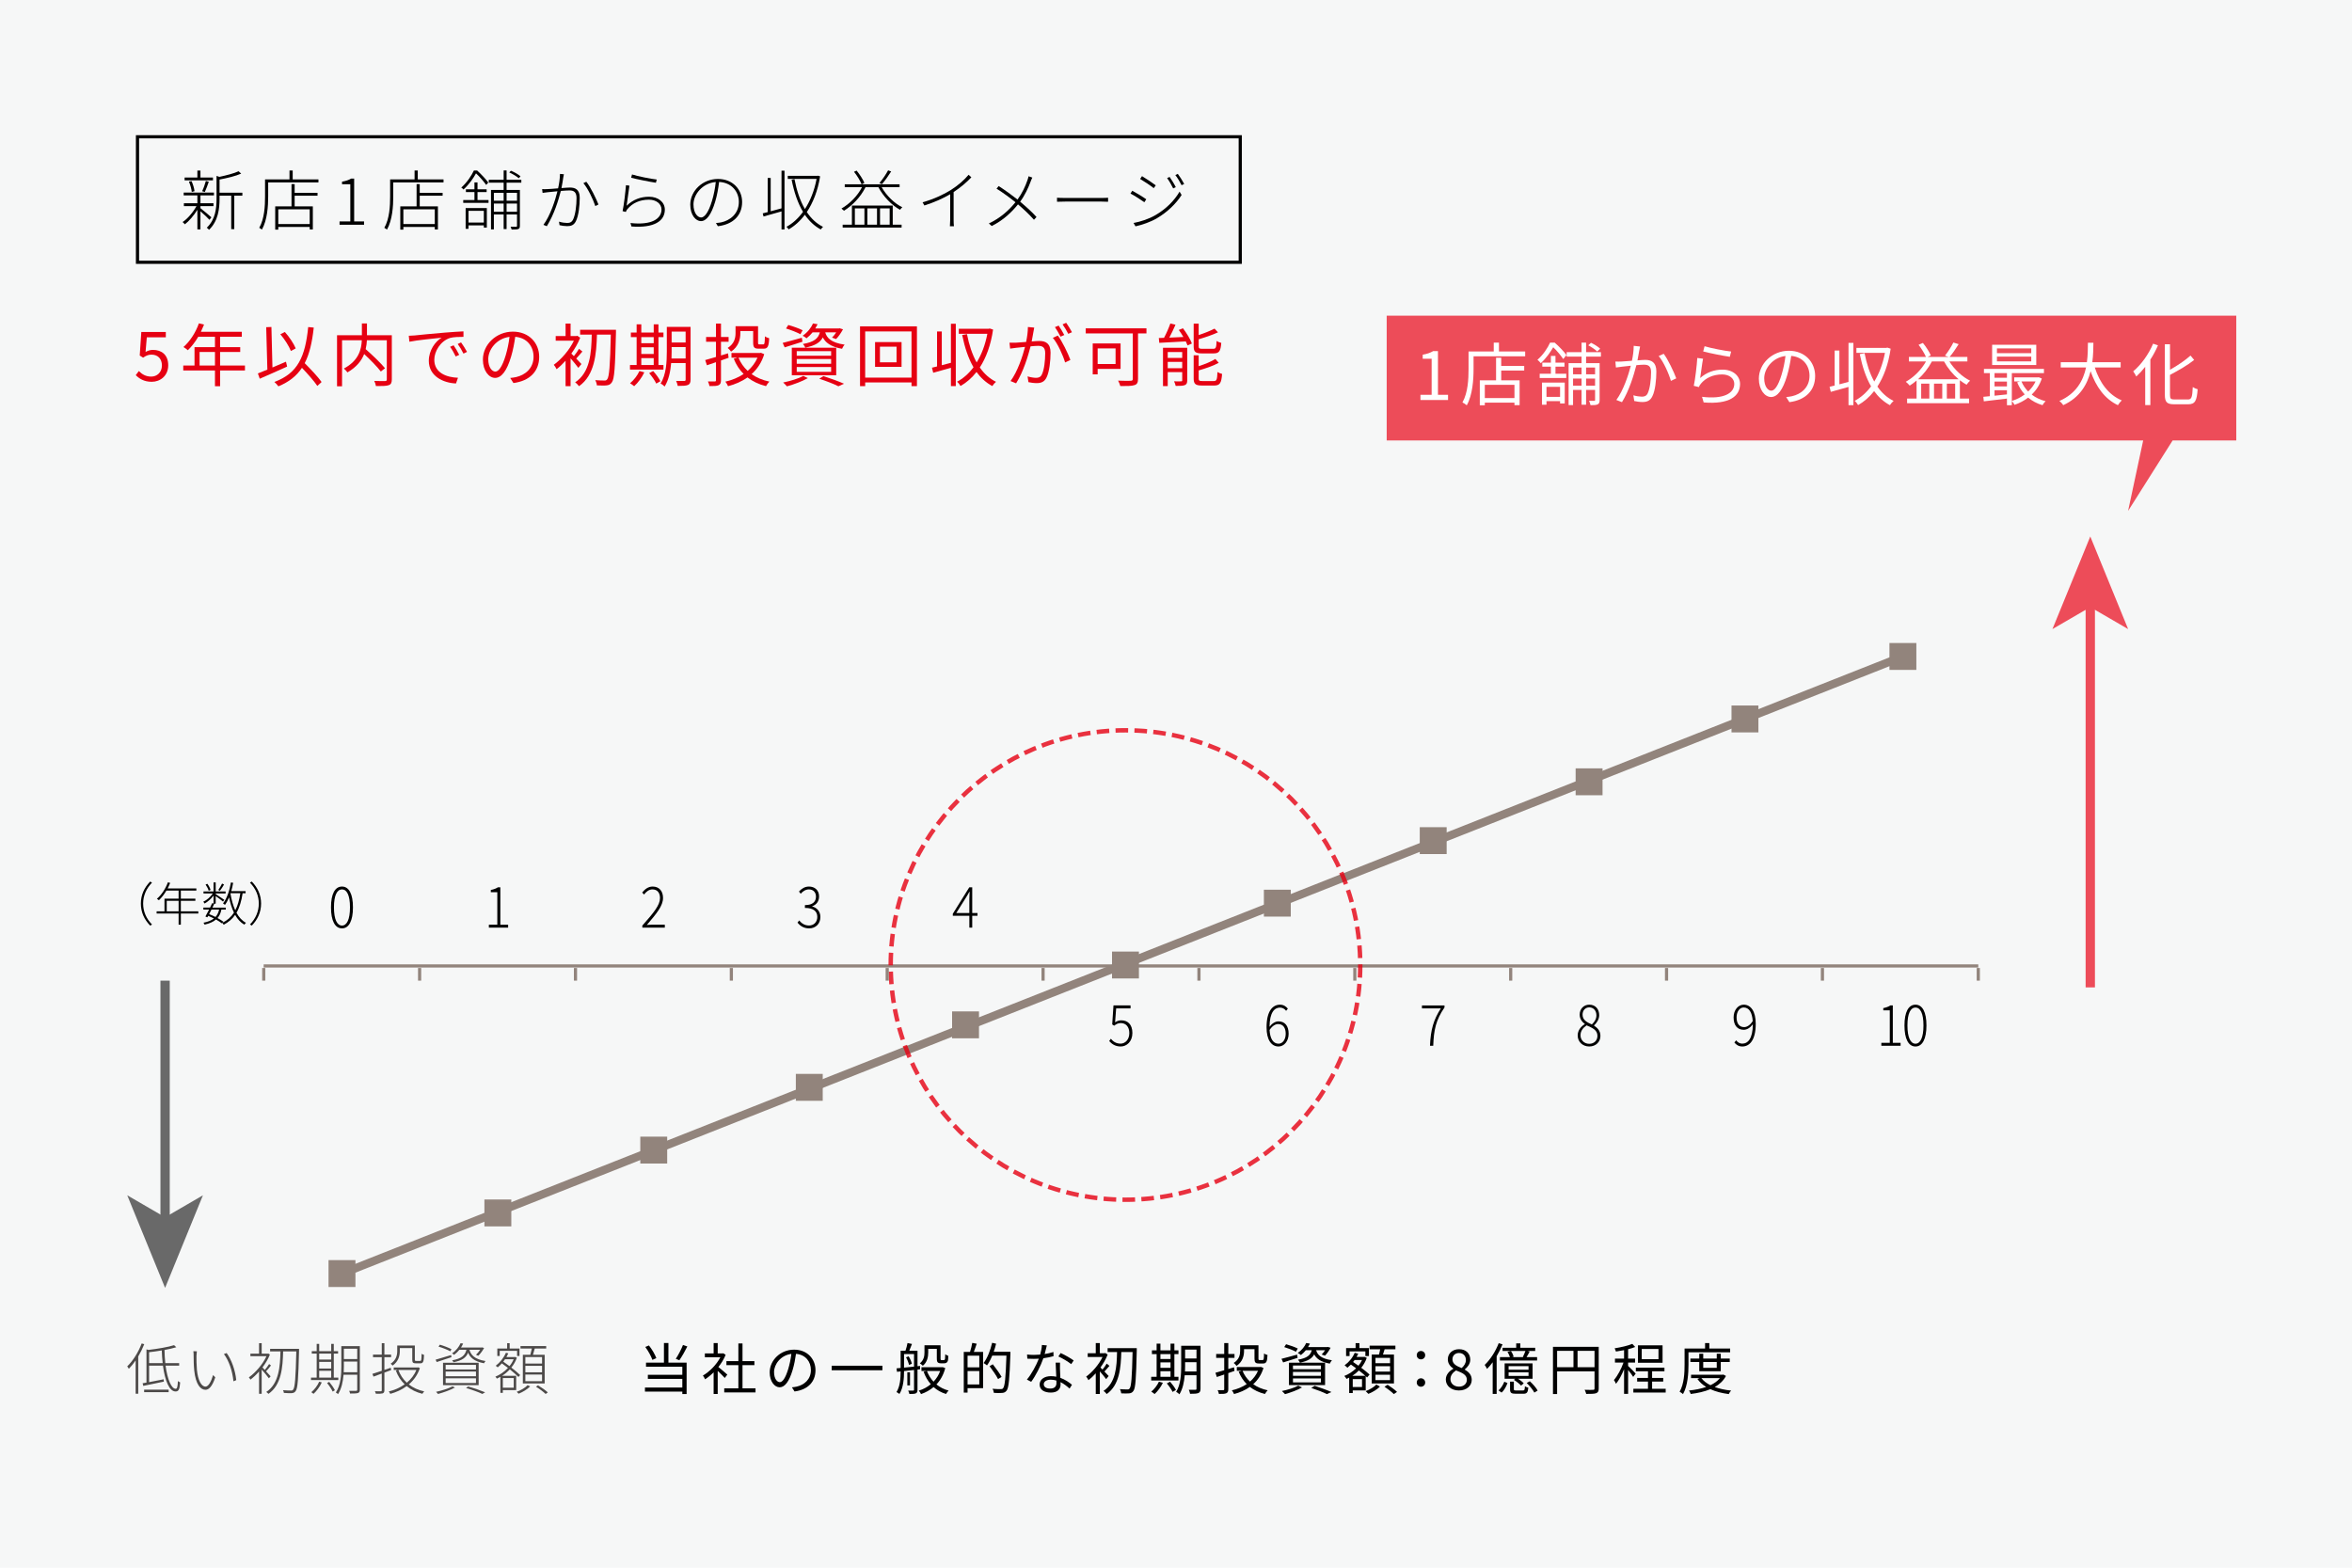 <?xml version="1.0" encoding="UTF-8"?>
<svg xmlns="http://www.w3.org/2000/svg" viewBox="0 0 480 320">
  <g isolation="isolate">
    <g id="uuid-2ce305a4-9c7d-44b5-bee0-1574e257e2dd" data-name="レイヤー 2">
      <g id="uuid-1f86bbcb-ccf7-4db3-b18d-de14d6819fc3" data-name="修正部分">
        <g>
          <rect width="480" height="320" fill="#f6f7f7"/>
          <g>
            <line x1="69.793" y1="259.961" x2="388.347" y2="133.998" fill="none" stroke="#92847c" stroke-miterlimit="10" stroke-width="1.679"/>
            <g>
              <line x1="33.693" y1="200.171" x2="33.693" y2="249.474" fill="none" stroke="#696969" stroke-miterlimit="10" stroke-width="1.9"/>
              <polygon points="33.693 262.889 25.969 243.986 33.693 248.471 41.415 243.986 33.693 262.889" fill="#696969"/>
            </g>
            <g>
              <line x1="426.588" y1="201.549" x2="426.588" y2="122.921" fill="none" stroke="#ed4c59" stroke-miterlimit="10" stroke-width="1.9"/>
              <polygon points="426.588 109.506 434.312 128.41 426.588 123.924 418.865 128.41 426.588 109.506" fill="#ed4c59"/>
            </g>
            <line x1="53.81" y1="197.172" x2="403.732" y2="197.172" fill="none" stroke="#92847c" stroke-miterlimit="10" stroke-width=".646"/>
            <g>
              <path d="m30.649,179.943l.371.228c-1.169,1.198-1.806,2.652-1.806,4.269s.637,3.07,1.806,4.269l-.371.228c-1.207-1.245-1.901-2.737-1.901-4.496s.694-3.251,1.901-4.496Z"/>
              <path d="m40.472,186.473h-3.564v2.281h-.457v-2.281h-4.487v-.446h1.606v-2.596h2.88v-1.645h-2.491c-.447.771-.979,1.445-1.53,1.968-.085-.076-.285-.219-.409-.285.941-.808,1.758-2.044,2.243-3.365l.466.114c-.152.39-.333.77-.513,1.131h5.856v.438h-3.166v1.645h2.966v.438h-2.966v2.158h3.564v.446Zm-4.021-.446v-2.158h-2.424v2.158h2.424Z"/>
              <path d="m49.515,182.329c-.247,1.616-.637,2.928-1.255,3.983.494.912,1.131,1.625,1.939,2.053-.114.086-.256.257-.333.381-.779-.447-1.397-1.142-1.882-1.997-.58.827-1.34,1.493-2.338,2.016-.047-.104-.181-.295-.276-.39l-.095.095c-.314-.247-.732-.513-1.198-.779-.552.485-1.312.817-2.329,1.046-.029-.114-.133-.285-.229-.39.932-.181,1.626-.456,2.139-.875-.371-.189-.77-.37-1.169-.532-.057.104-.114.209-.171.305l-.399-.162c.219-.38.495-.894.751-1.416h-1.169v-.409h1.378c.152-.313.294-.627.418-.903l.285.066v-1.615c-.485.655-1.179,1.273-1.834,1.625-.057-.114-.171-.275-.266-.37.722-.314,1.502-.999,1.958-1.692h-1.911v-.399h2.053v-1.844h.438v1.844h2.025v.399h-2.025v.143c.399.247,1.492.97,1.758,1.159l-.266.353c-.266-.238-1.007-.78-1.492-1.122v1.559h-.285c-.114.247-.247.523-.38.799h2.729v.409h-.903c-.133.693-.39,1.264-.798,1.721.475.247.884.513,1.207.751l-.2.218c1.027-.503,1.787-1.188,2.358-2.072-.438-.902-.761-1.958-.999-3.117-.237.579-.513,1.093-.836,1.53-.076-.076-.285-.219-.39-.295.798-1.018,1.321-2.604,1.606-4.277l.457.075c-.105.59-.238,1.16-.39,1.702h2.928v.428h-.608Zm-6.921-.504c-.095-.342-.361-.875-.637-1.273l.361-.152c.285.38.561.903.656,1.255l-.38.171Zm.561,3.841c-.162.323-.323.637-.475.932.437.171.884.37,1.302.579.361-.398.599-.902.741-1.511h-1.568Zm2.567-5.114c-.257.446-.58.95-.846,1.283l-.323-.171c.247-.353.589-.913.77-1.312l.399.2Zm1.312,1.854c.209,1.255.523,2.424.979,3.412.504-.95.817-2.101,1.036-3.488h-1.987l-.029.076Z"/>
              <path d="m51.382,188.935l-.371-.228c1.169-1.198,1.806-2.652,1.806-4.269s-.637-3.07-1.806-4.269l.371-.228c1.208,1.245,1.901,2.737,1.901,4.496s-.694,3.251-1.901,4.496Z"/>
            </g>
            <g>
              <path d="m27.707,76.577l.63-.841c.588.589,1.331,1.135,2.521,1.135,1.205,0,2.185-.882,2.185-2.269s-.84-2.214-2.129-2.214c-.687,0-1.121.225-1.709.616l-.687-.434.322-4.805h5v1.093h-3.88l-.252,2.983c.462-.252.91-.42,1.526-.42,1.709,0,3.096.98,3.096,3.138s-1.625,3.375-3.362,3.375c-1.597,0-2.577-.672-3.264-1.358Z" fill="#e60012"/>
              <path d="m49.992,75.625h-5.071v3.207h-1.05v-3.207h-6.472v-1.009h2.297v-3.754h4.174v-2.129h-3.404c-.63,1.078-1.373,2.03-2.129,2.759-.196-.168-.63-.518-.896-.658,1.317-1.148,2.494-2.955,3.152-4.832l1.05.252c-.196.49-.42.994-.644,1.471h8.349v1.009h-4.427v2.129h4.104v.98h-4.104v2.773h5.071v1.009Zm-6.121-1.009v-2.773h-3.138v2.773h3.138Z" fill="#e60012"/>
              <path d="m58.599,74.826c-1.933.883-4.048,1.807-5.589,2.479l-.378-1.078c.546-.211,1.205-.477,1.933-.785l-.238-8.656,1.064-.042.21,8.265c.896-.379,1.835-.785,2.759-1.177l.238.994Zm6.163,3.95c-.644-.967-1.947-2.438-3.138-3.698-1.092,1.653-2.619,2.872-4.805,3.782-.14-.21-.574-.687-.826-.896,4.805-1.765,6.29-5.154,6.906-11.206l1.134.112c-.336,2.997-.868,5.379-1.849,7.256,1.247,1.261,2.731,2.815,3.446,3.853l-.869.798Zm-5.393-7.13c-.378-.967-1.274-2.396-2.157-3.418l.924-.462c.924,1.022,1.821,2.396,2.213,3.348l-.981.532Z" fill="#e60012"/>
              <path d="m79.962,77.445c0,.673-.154,1.009-.63,1.177-.49.183-1.359.183-2.605.183-.042-.28-.196-.771-.35-1.051.98.042,1.933.042,2.227.028.252-.015.336-.099.336-.351v-7.984h-4.062c-.028.574-.098,1.19-.252,1.821,1.387,1.219,3.096,2.857,3.95,3.894l-.854.673c-.714-.938-2.115-2.367-3.404-3.572-.519,1.345-1.527,2.647-3.404,3.754-.154-.224-.504-.602-.743-.784,3.082-1.639,3.586-3.95,3.67-5.785h-4.034v9.399h-1.022v-10.422h5.071v-2.396h1.037v2.396h5.071v9.021Z" fill="#e60012"/>
              <path d="m84.669,68.466c.911-.098,3.558-.364,6.136-.574,1.527-.126,2.843-.21,3.782-.252v1.12c-.798,0-2.031.015-2.746.225-1.989.645-3.208,2.773-3.208,4.44,0,2.731,2.549,3.6,4.833,3.684l-.406,1.163c-2.591-.099-5.547-1.485-5.547-4.608,0-2.186,1.331-3.965,2.62-4.735-1.499.169-5.071.505-6.583.827l-.126-1.219c.532-.015.98-.042,1.247-.07Zm9.049,3.964l-.714.337c-.322-.673-.729-1.401-1.149-1.976l.714-.308c.322.462.854,1.33,1.149,1.946Zm1.597-.602l-.729.35c-.336-.687-.742-1.372-1.176-1.961l.686-.322c.336.462.896,1.316,1.219,1.934Z" fill="#e60012"/>
              <path d="m104.784,78.188l-.658-1.037c.448-.042.882-.112,1.205-.182,1.793-.406,3.558-1.737,3.558-4.16,0-2.115-1.359-3.866-3.74-4.062-.182,1.303-.448,2.731-.84,4.034-.854,2.886-1.961,4.356-3.264,4.356-1.247,0-2.494-1.429-2.494-3.74,0-3.04,2.704-5.701,6.122-5.701,3.278,0,5.365,2.312,5.365,5.155,0,2.941-1.933,4.902-5.253,5.337Zm-3.698-2.34c.658,0,1.401-.938,2.115-3.306.35-1.162.63-2.493.784-3.782-2.689.337-4.342,2.634-4.342,4.539,0,1.765.812,2.549,1.443,2.549Z" fill="#e60012"/>
              <path d="m118.03,75.092c-.308-.435-1.022-1.303-1.583-1.947v5.673h-1.022v-5.183c-.603.672-1.233,1.261-1.835,1.723-.112-.252-.406-.729-.574-.896,1.527-1.093,3.18-2.997,4.104-4.916h-3.712v-.953h2.017v-2.549h1.022v2.549h1.19l.182-.056.588.406c-.448,1.135-1.079,2.227-1.807,3.235.14.141.322.322.518.519.364-.435.798-1.064,1.051-1.499l.686.561c-.434.49-.882,1.036-1.261,1.429.448.462.896.925,1.065,1.12l-.63.785Zm7.676-7.2c-.168,7.102-.308,9.455-.84,10.155-.294.435-.602.561-1.064.616-.462.057-1.233.028-1.989,0-.014-.308-.154-.756-.336-1.064.826.07,1.583.07,1.891.07.252.014.392-.042.546-.238.42-.49.603-2.815.743-9.133h-2.83c-.112,3.95-.448,8.265-3.656,10.533-.182-.237-.519-.602-.799-.784,3.096-2.045,3.32-6.093,3.39-9.749h-2.367v-.98h7.312v.574Z" fill="#e60012"/>
              <path d="m135.401,75.442h-6.835v-.938h1.359v-5.687h-1.177v-.938h1.177v-1.682h.952v1.682h2.536v-1.682h.966v1.682h1.022v.938h-1.022v5.687h1.022v.938Zm-3.908.561c-.504,1.079-1.303,2.144-2.073,2.829-.196-.168-.588-.462-.84-.602.77-.631,1.499-1.569,1.919-2.494l.995.267Zm-.617-7.186v1.232h2.536v-1.232h-2.536Zm0,3.445h2.536v-1.372h-2.536v1.372Zm0,2.241h2.536v-1.4h-2.536v1.4Zm2.423,1.232c.561.631,1.205,1.499,1.471,2.073l-.84.49c-.252-.56-.882-1.471-1.443-2.129l.812-.435Zm7.634,1.751c0,.617-.154.925-.532,1.093-.406.168-1.051.196-2.087.196-.042-.294-.196-.742-.322-1.009.742.015,1.442.015,1.639,0,.21,0,.294-.069.294-.294v-3.361h-2.956c-.14,1.667-.49,3.445-1.331,4.79-.168-.196-.588-.519-.827-.603,1.163-1.849,1.275-4.51,1.275-6.513v-5.058h4.847v10.758Zm-1.009-4.313v-2.325h-2.857v.938c0,.434-.014.91-.028,1.387h2.885Zm-2.857-5.491v2.228h2.857v-2.228h-2.857Z" fill="#e60012"/>
              <path d="m148.695,73.033c-.518.183-1.037.364-1.555.547v4.02c0,.574-.126.869-.504,1.037-.35.153-.911.182-1.849.168-.028-.252-.182-.687-.308-.938.63.014,1.205.014,1.387,0,.182,0,.252-.057.252-.267v-3.67c-.659.225-1.289.448-1.849.631l-.35-1.064c.602-.154,1.358-.379,2.199-.631v-3.109h-2.017v-.967h2.017v-2.745h1.022v2.745h1.555v.967h-1.555v2.801l1.443-.434.112.91Zm7.27-.742c-.518,1.709-1.429,3.04-2.578,4.076,1.009.715,2.228,1.232,3.628,1.526-.224.211-.533.645-.687.925-1.471-.364-2.731-.967-3.782-1.779-1.176.841-2.535,1.415-3.964,1.793-.112-.266-.35-.714-.561-.924,1.345-.309,2.633-.826,3.74-1.569-.854-.854-1.527-1.891-2.017-3.109l.756-.225h-1.219v-.952h5.813l.196-.042.672.28Zm-4.875-4.286c0,1.219-.35,2.745-1.891,3.768-.14-.21-.504-.616-.7-.742,1.387-.883,1.611-2.073,1.611-3.04v-1.4h4.594v3.334c0,.322.042.378.294.378h.756c.266,0,.322-.21.35-1.652.196.168.602.321.868.392-.07,1.695-.322,2.129-1.106,2.129h-1.022c-.882,0-1.135-.252-1.135-1.232v-2.367h-2.619v.435Zm-.378,5c.42,1.037,1.051,1.947,1.877,2.704.841-.729,1.541-1.639,2.003-2.704h-3.88Z" fill="#e60012"/>
              <path d="m163.763,69.755c-1.26.406-2.577.812-3.628,1.148l-.406-.91c1.009-.238,2.479-.659,3.908-1.051l.126.812Zm1.107,7.424c-1.135.658-2.886,1.303-4.272,1.681-.182-.196-.532-.603-.771-.784,1.429-.294,3.11-.784,4.104-1.345l.938.448Zm-1.527-8.951c-.645-.378-1.933-.868-2.928-1.177l.462-.714c.966.266,2.255.729,2.927,1.078l-.462.812Zm-1.751,2.746h9.063v5.616h-9.063v-5.616Zm1.008,1.639h7.018v-.938h-7.018v.938Zm0,1.639h7.018v-.967h-7.018v.967Zm0,1.653h7.018v-.98h-7.018v.98Zm3.236-8.068c-.35.434-.756.84-1.247,1.219-.196-.196-.532-.421-.785-.519,1.051-.729,1.751-1.667,2.115-2.508l.938.154c-.14.294-.294.574-.476.868h4.791l.168-.042.701.211c-.393.714-.911,1.498-1.415,1.988l-.826-.294c.294-.28.602-.672.854-1.078h-2.241c.308,1.078,1.092,2.101,3.964,2.521-.196.196-.434.589-.532.841-2.381-.42-3.404-1.316-3.922-2.325-.546,1.037-1.583,1.695-3.572,2.087-.084-.224-.322-.56-.49-.742,2.283-.406,3.124-1.106,3.46-2.381h-1.485Zm2.213,8.937c1.513.49,3.18,1.093,4.202,1.555l-1.148.519c-.869-.448-2.381-1.037-3.908-1.541l.854-.532Z" fill="#e60012"/>
              <path d="m187.129,66.618v12.2h-1.106v-.756h-9.455v.756h-1.051v-12.2h11.612Zm-1.106,10.464v-9.428h-9.455v9.428h9.455Zm-2.031-7.257v5.058h-5.407v-5.058h5.407Zm-1.022.938h-3.39v3.194h3.39v-3.194Z" fill="#e60012"/>
              <path d="m194.065,66.086h.995v12.719h-.995v-3.727c-1.289.364-2.578.729-3.614,1.009l-.252-1.036c.308-.07.658-.154,1.037-.253v-7.144h.966v6.892c.588-.153,1.219-.322,1.863-.49v-7.97Zm8.601,1.19c-.462,3.18-1.415,5.743-2.704,7.732.869,1.261,1.961,2.269,3.306,2.927-.238.183-.588.589-.757.869-1.289-.7-2.353-1.667-3.222-2.872-.952,1.219-2.059,2.172-3.264,2.857-.154-.252-.448-.686-.714-.868,1.233-.645,2.381-1.652,3.362-2.955-1.064-1.821-1.793-4.062-2.311-6.584l.98-.182c.42,2.171,1.064,4.146,1.975,5.785.995-1.611,1.751-3.586,2.185-5.855h-5.827v-1.022h6.121l.182-.057.687.225Z" fill="#e60012"/>
              <path d="m210.911,67.711c-.084.406-.21,1.232-.364,1.988.658-.056,1.233-.098,1.569-.098,1.261,0,2.283.477,2.283,2.381,0,1.667-.238,3.895-.812,5.057-.448.939-1.148,1.163-2.045,1.163-.546,0-1.205-.098-1.653-.196l-.182-1.177c.588.183,1.316.295,1.709.295.518,0,.952-.112,1.232-.729.448-.938.658-2.773.658-4.287,0-1.274-.588-1.513-1.484-1.513-.336,0-.896.042-1.499.099-.518,2.003-1.471,5.183-2.956,7.55l-1.135-.462c1.429-1.905,2.479-5.099,2.956-6.976-.742.069-1.415.14-1.779.182-.322.042-.911.112-1.261.168l-.126-1.204c.448.014.812.014,1.261,0,.462-.015,1.274-.085,2.129-.154.21-1.009.364-2.102.364-3.054l1.289.126c-.056.266-.112.561-.154.841Zm7.536,5.757l-1.079.519c-.42-1.443-1.513-3.881-2.507-5.029l1.022-.462c.869,1.135,2.101,3.67,2.563,4.973Zm-1.247-5.085l-.771.336c-.28-.56-.756-1.414-1.135-1.947l.756-.308c.35.49.854,1.358,1.149,1.919Zm1.569-.574l-.756.336c-.309-.603-.771-1.4-1.163-1.933l.743-.322c.364.519.911,1.4,1.177,1.919Z" fill="#e60012"/>
              <path d="m233.971,68.06h-1.723v9.273c0,.742-.182,1.12-.714,1.274-.56.196-1.527.196-2.899.196-.07-.294-.28-.812-.448-1.106,1.121.056,2.269.042,2.591.027.308-.014.406-.111.406-.406v-9.259h-9.609v-1.036h12.396v1.036Zm-9.959,7.242v1.12h-1.008v-6.317h5.687v5.197h-4.679Zm0-4.188v3.193h3.656v-3.193h-3.656Z" fill="#e60012"/>
              <path d="m241.423,67.009c.728.967,1.527,2.256,1.821,3.11l-.882.392c-.084-.238-.21-.518-.364-.826-1.961.112-3.978.21-5.407.294l-.098-.98c.322-.014.672-.028,1.064-.042.476-.883.995-2.073,1.289-2.928l1.051.252c-.378.854-.827,1.836-1.261,2.634l2.872-.126c-.294-.504-.617-1.009-.938-1.442l.854-.337Zm.868,10.618c0,.519-.098.812-.476.98-.392.154-.995.168-1.877.168-.056-.266-.196-.687-.336-.938.659.028,1.247.014,1.443,0,.182,0,.224-.042.224-.224v-1.653h-2.956v2.844h-.967v-7.816h4.945v6.64Zm-3.978-5.771v1.205h2.956v-1.205h-2.956Zm2.956,3.306v-1.288h-2.956v1.288h2.956Zm4.02-3.025c-1.331,0-1.681-.308-1.681-1.457v-4.622h1.022v2.339c1.19-.392,2.438-.896,3.236-1.316l.7.757c-1.106.518-2.591,1.022-3.936,1.414v1.415c0,.448.112.532.742.532h2.228c.532,0,.63-.224.686-1.61.224.168.645.336.953.406-.126,1.694-.448,2.143-1.555,2.143h-2.396Zm2.423,5.646c.588,0,.687-.28.756-1.85.238.168.645.337.938.393-.14,1.877-.448,2.367-1.611,2.367h-2.493c-1.331,0-1.695-.309-1.695-1.457v-4.706h1.022v2.213c1.275-.406,2.605-.952,3.404-1.471l.687.784c-1.079.616-2.676,1.148-4.09,1.555v1.625c0,.463.126.547.784.547h2.297Z" fill="#e60012"/>
            </g>
            <g>
              <path d="m136.41,278.148h3.716v6.406h-.877v-.502h-7.625v-.832h7.625v-1.767h-7.033v-.82h7.033v-1.653h-7.409v-.832h3.659v-4.012h.912v4.012Zm-3.271-.569c-.24-.729-.855-1.836-1.448-2.634l.741-.308c.639.798,1.254,1.869,1.516,2.588l-.809.354Zm7.135-2.736c-.479.969-1.117,2.075-1.63,2.815l-.729-.296c.501-.741,1.128-1.949,1.47-2.827l.889.308Z"/>
              <path d="m147.908,281.271c-.296-.33-.923-.969-1.437-1.447v4.719h-.832v-4.423c-.57.57-1.163,1.049-1.744,1.425-.091-.216-.308-.604-.445-.764,1.356-.786,2.781-2.223,3.568-3.738h-3.169v-.775h1.79v-2.12h.832v2.12h.992l.148-.034.479.319c-.353.878-.877,1.722-1.482,2.485.536.421,1.539,1.299,1.824,1.55l-.524.684Zm6.28,2.12v.832h-6.383v-.832h2.884v-4.73h-2.439v-.82h2.439v-3.613h.843v3.613h2.428v.82h-2.428v4.73h2.656Z"/>
              <path d="m162.152,284.03l-.536-.844c.365-.034.718-.091.98-.148,1.459-.33,2.895-1.413,2.895-3.385,0-1.722-1.105-3.146-3.043-3.306-.148,1.06-.365,2.223-.684,3.282-.695,2.349-1.596,3.545-2.656,3.545-1.014,0-2.029-1.162-2.029-3.043,0-2.474,2.2-4.639,4.981-4.639,2.667,0,4.366,1.88,4.366,4.194,0,2.394-1.573,3.989-4.274,4.343Zm-3.009-1.903c.536,0,1.14-.764,1.721-2.69.285-.946.513-2.029.639-3.077-2.188.273-3.534,2.143-3.534,3.692,0,1.437.661,2.075,1.174,2.075Z"/>
              <path d="m180.083,278.775v.924h-10.35v-.924h10.35Z"/>
              <path d="m187.244,279.561v4.127c0,.388-.08.604-.342.729-.262.113-.661.125-1.311.125-.034-.183-.148-.502-.25-.684h1.003c.137,0,.194-.034.194-.171v-4.047c-.707.08-1.402.16-2.041.229,0,1.447-.125,3.407-.946,4.673-.114-.125-.422-.308-.593-.388.752-1.196.843-2.872.843-4.217l-.741.079-.091-.706.832-.08v-3.522h.992c.16-.479.342-1.116.411-1.562l.912.183c-.182.468-.376.969-.547,1.379h1.675v3.169l.524-.057.011.672-.536.068Zm-2.747-.398c.627-.057,1.322-.137,2.041-.205v-2.564h-2.041v2.77Zm.935-2.303c.308.456.57,1.095.661,1.517l-.582.239c-.08-.434-.331-1.071-.604-1.551l.524-.205Zm.285,5.928h-.547v-2.668h.547v2.668Zm7.192-3.534c-.354,1.38-.992,2.485-1.801,3.34.695.57,1.527,1.003,2.485,1.254-.171.159-.411.49-.524.695-.98-.296-1.835-.775-2.542-1.413-.752.638-1.63,1.117-2.564,1.436-.08-.205-.296-.535-.456-.706.889-.263,1.732-.707,2.451-1.312-.627-.718-1.117-1.572-1.47-2.553l.638-.148h-1.071v-.764h4.183l.148-.022.524.193Zm-3.477-3.18c0,.878-.194,1.983-1.105,2.713-.125-.148-.433-.41-.604-.502.821-.638.946-1.504.946-2.233v-1.459h3.283v2.609c0,.217,0,.343.046.377.045.045.114.057.194.057h.308c.103,0,.205-.012.25-.046.046-.022.091-.103.114-.239.022-.159.034-.49.045-.923.148.137.422.262.616.33,0,.41-.034.9-.103,1.061-.068.193-.183.308-.331.376-.125.068-.342.091-.513.091h-.57c-.205,0-.456-.045-.616-.183-.148-.147-.205-.33-.205-.945v-1.824h-1.755v.741Zm-.262,3.772c.308.821.764,1.562,1.345,2.188.581-.604,1.049-1.345,1.356-2.188h-2.702Z"/>
              <path d="m199.332,274.284c-.194.559-.399,1.186-.593,1.676h1.892v7.397h-3.169v.9h-.775v-8.298h1.276c.171-.547.376-1.311.456-1.847l.912.171Zm.524,2.439h-2.394v2.383h2.394v-2.383Zm0,5.87v-2.735h-2.394v2.735h2.394Zm6.349-6.234c-.183,5.197-.331,6.953-.787,7.511-.25.319-.513.422-.9.456-.399.046-1.049.023-1.687-.011-.022-.251-.125-.593-.285-.832.741.068,1.425.068,1.687.068.228,0,.353-.023.467-.171.376-.399.547-2.132.695-6.669h-2.896c-.319.765-.672,1.459-1.071,1.995-.148-.137-.513-.364-.695-.479.764-1.003,1.379-2.576,1.744-4.138l.809.193c-.137.559-.296,1.106-.49,1.642h3.408v.434Zm-2.519,5.141c-.342-.685-1.105-1.812-1.732-2.634l.661-.387c.638.809,1.425,1.903,1.79,2.575l-.718.445Z"/>
              <path d="m213.194,276.393c.593-.092,1.208-.229,1.79-.422l.022.854c-.604.171-1.322.319-2.074.422-.559,1.607-1.573,3.579-2.485,4.811l-.878-.456c.946-1.105,1.915-2.93,2.439-4.264-.342.023-.684.034-1.015.034-.421,0-.9-.011-1.333-.034l-.057-.854c.422.057.912.08,1.391.08.411,0,.844-.023,1.288-.058.171-.638.331-1.356.354-1.972l1.003.092c-.103.41-.262,1.105-.444,1.767Zm3.123,2.986c.011.422.057,1.162.08,1.869.98.354,1.778.912,2.371,1.413l-.49.775c-.49-.434-1.105-.946-1.847-1.311.012.182.012.342.012.479,0,.912-.582,1.652-1.995,1.652-1.253,0-2.279-.513-2.279-1.641,0-1.049.992-1.71,2.279-1.71.388,0,.764.034,1.117.113-.045-.935-.103-2.062-.125-2.872h.889c-.023.468-.023.821-.011,1.231Zm-1.983,4.058c.946,0,1.265-.502,1.265-1.129,0-.147,0-.318-.011-.513-.365-.114-.764-.171-1.174-.171-.832,0-1.402.388-1.402.912,0,.535.433.9,1.322.9Zm1.664-6.554l.467-.695c.821.364,2.12,1.105,2.656,1.516l-.513.752c-.616-.524-1.847-1.23-2.61-1.572Z"/>
              <path d="m225.746,281.51c-.25-.353-.832-1.06-1.288-1.584v4.616h-.833v-4.218c-.49.548-1.003,1.026-1.493,1.402-.091-.205-.331-.593-.467-.729,1.243-.889,2.587-2.439,3.34-4.001h-3.021v-.774h1.641v-2.075h.833v2.075h.969l.148-.046.479.33c-.365.924-.878,1.812-1.471,2.634.114.113.262.262.422.421.296-.353.65-.866.855-1.219l.559.455c-.354.399-.718.844-1.026,1.163.365.376.729.752.866.912l-.513.638Zm6.247-5.858c-.137,5.779-.251,7.694-.684,8.264-.239.354-.49.456-.866.502-.376.045-1.003.022-1.619,0-.011-.251-.125-.616-.273-.866.672.057,1.288.057,1.539.057.206.012.319-.034.445-.193.342-.399.49-2.292.604-7.433h-2.302c-.091,3.215-.365,6.726-2.975,8.572-.148-.194-.422-.49-.65-.639,2.519-1.664,2.702-4.958,2.758-7.934h-1.926v-.798h5.95v.468Z"/>
              <path d="m240.501,281.795h-5.562v-.764h1.106v-4.628h-.958v-.764h.958v-1.367h.775v1.367h2.063v-1.367h.787v1.367h.832v.764h-.832v4.628h.832v.764Zm-3.18.456c-.41.878-1.06,1.744-1.687,2.303-.159-.137-.479-.376-.684-.49.627-.513,1.22-1.276,1.562-2.029l.809.217Zm-.501-5.848v1.003h2.063v-1.003h-2.063Zm0,2.805h2.063v-1.117h-2.063v1.117Zm0,1.823h2.063v-1.14h-2.063v1.14Zm1.972,1.003c.456.513.98,1.22,1.197,1.688l-.684.398c-.205-.456-.718-1.196-1.174-1.732l.661-.354Zm6.212,1.425c0,.502-.125.753-.433.89-.331.137-.855.159-1.698.159-.034-.239-.16-.604-.262-.82.604.011,1.174.011,1.333,0,.171,0,.239-.058.239-.239v-2.736h-2.405c-.114,1.356-.399,2.805-1.083,3.898-.137-.159-.479-.422-.672-.49.946-1.504,1.037-3.67,1.037-5.3v-4.115h3.944v8.754Zm-.821-3.511v-1.892h-2.325v.764c0,.354-.011.74-.023,1.128h2.348Zm-2.325-4.468v1.812h2.325v-1.812h-2.325Z"/>
              <path d="m251.938,279.836c-.422.147-.844.296-1.266.444v3.271c0,.467-.103.706-.41.843-.285.126-.741.148-1.504.137-.023-.205-.148-.559-.251-.764.513.012.98.012,1.128,0,.148,0,.205-.045.205-.216v-2.986c-.536.182-1.048.364-1.504.513l-.285-.866c.49-.126,1.106-.308,1.79-.513v-2.531h-1.641v-.786h1.641v-2.234h.832v2.234h1.266v.786h-1.266v2.28l1.174-.354.091.741Zm5.916-.604c-.422,1.391-1.163,2.474-2.097,3.316.821.582,1.812,1.004,2.952,1.243-.183.171-.433.524-.559.752-1.197-.296-2.223-.786-3.078-1.447-.958.684-2.063,1.151-3.226,1.459-.091-.217-.285-.582-.456-.753,1.094-.25,2.143-.672,3.043-1.276-.695-.695-1.243-1.539-1.642-2.53l.616-.183h-.992v-.774h4.73l.16-.034.547.228Zm-3.967-3.488c0,.992-.285,2.234-1.539,3.066-.114-.171-.41-.501-.57-.604,1.128-.718,1.311-1.687,1.311-2.473v-1.14h3.739v2.712c0,.263.034.309.239.309h.616c.216,0,.262-.172.285-1.346.16.137.49.263.707.319-.057,1.379-.262,1.732-.9,1.732h-.833c-.718,0-.923-.205-.923-1.003v-1.926h-2.132v.353Zm-.308,4.069c.342.844.855,1.585,1.527,2.2.684-.593,1.254-1.334,1.63-2.2h-3.157Z"/>
              <path d="m264.815,277.168c-1.026.331-2.097.661-2.952.935l-.331-.74c.821-.194,2.018-.536,3.18-.855l.103.661Zm.9,6.041c-.923.536-2.348,1.061-3.476,1.368-.148-.159-.434-.49-.627-.639,1.163-.239,2.53-.638,3.339-1.094l.764.364Zm-1.242-7.283c-.524-.308-1.573-.707-2.382-.957l.376-.582c.787.217,1.835.593,2.382.878l-.376.661Zm-1.425,2.234h7.375v4.57h-7.375v-4.57Zm.821,1.333h5.71v-.764h-5.71v.764Zm0,1.334h5.71v-.786h-5.71v.786Zm0,1.345h5.71v-.798h-5.71v.798Zm2.633-6.565c-.285.354-.615.685-1.015.992-.159-.16-.433-.342-.638-.422.855-.593,1.425-1.356,1.721-2.04l.764.125c-.114.239-.239.468-.388.707h3.898l.137-.034.57.171c-.319.581-.741,1.22-1.151,1.618l-.673-.239c.24-.228.49-.547.695-.878h-1.824c.251.878.889,1.71,3.226,2.052-.16.16-.354.479-.433.685-1.938-.343-2.77-1.072-3.192-1.893-.444.844-1.288,1.379-2.906,1.698-.068-.183-.262-.456-.399-.604,1.858-.331,2.542-.901,2.815-1.938h-1.208Zm1.801,7.272c1.231.398,2.587.889,3.42,1.266l-.935.421c-.707-.364-1.938-.843-3.18-1.253l.695-.434Z"/>
              <path d="m276.071,283.813v.536h-.729v-3.146c-.183.103-.354.183-.536.263-.103-.183-.308-.456-.456-.604.843-.319,1.698-.866,2.405-1.562-.365-.262-.729-.524-1.06-.764-.239.239-.479.456-.718.649-.125-.137-.411-.388-.57-.501.855-.604,1.642-1.539,2.063-2.542l.718.183c-.103.228-.216.444-.342.661h1.47l.125-.034.49.216c-.262.764-.65,1.437-1.128,2.029.672.502,1.299.991,1.698,1.379l-.501.593c-.08-.08-.183-.171-.285-.273v2.918h-2.644Zm-.65-7.01h-.707v-1.63h1.938v-1.015h.787v1.015h1.938v1.63h-.729v-.946h-3.226v.946Zm3.226,4.035c-.365-.331-.832-.707-1.322-1.095-.41.422-.877.787-1.345,1.095h2.667Zm-.684.672h-1.892v1.619h1.892v-1.619Zm-1.505-3.909c-.103.137-.205.285-.319.41.353.239.718.502,1.094.764.296-.364.547-.752.741-1.174h-1.516Zm5.164,5.437c-.57.582-1.539,1.163-2.359,1.482-.137-.148-.376-.399-.559-.559.821-.297,1.755-.855,2.188-1.345l.729.421Zm-.194-6.542c.091-.342.183-.729.239-1.083h-2.154v-.741h5.266v.741h-2.2c-.114.364-.228.752-.342,1.083h2.245v5.893h-4.537v-5.893h1.482Zm2.257.672h-2.975v1.095h2.975v-1.095Zm0,1.71h-2.975v1.095h2.975v-1.095Zm0,1.732h-2.975v1.105h2.975v-1.105Zm-.501,2.052c.661.41,1.504,1.037,1.926,1.459l-.649.444c-.411-.41-1.243-1.06-1.915-1.493l.638-.41Z"/>
              <path d="m289.134,276.621c0-.524.399-.854.855-.854s.866.33.866.854-.41.855-.866.855-.855-.331-.855-.855Zm0,5.585c0-.524.399-.866.855-.866s.866.342.866.866c0,.514-.41.855-.866.855s-.855-.342-.855-.855Z"/>
              <path d="m295.063,281.602c0-1.061.775-1.79,1.539-2.2v-.046c-.604-.41-1.128-1.014-1.128-1.88,0-1.243.992-2.075,2.291-2.075,1.425,0,2.291.89,2.291,2.154,0,.855-.627,1.585-1.117,1.961v.057c.718.434,1.414,1.003,1.414,2.086,0,1.22-1.049,2.166-2.622,2.166-1.539,0-2.667-.935-2.667-2.223Zm4.297.034c0-1.061-1.026-1.437-2.211-1.903-.661.421-1.14,1.025-1.14,1.777,0,.89.741,1.539,1.744,1.539.957,0,1.607-.581,1.607-1.413Zm-.194-4.023c0-.798-.513-1.437-1.413-1.437-.775,0-1.334.513-1.334,1.3,0,.979.901,1.39,1.881,1.777.559-.501.866-1.037.866-1.641Z"/>
              <path d="m306.637,274.41c-.331.832-.741,1.652-1.197,2.428v7.693h-.81v-6.463c-.365.502-.752.958-1.151,1.356-.091-.182-.331-.627-.479-.82,1.128-1.06,2.211-2.735,2.861-4.434l.775.239Zm-.821,9.403c.524-.433.946-1.151,1.186-1.767l.649.262c-.25.673-.638,1.459-1.208,1.949l-.627-.444Zm4.97-6.839c.171-.331.399-.832.524-1.208h-4.662v-.661h2.781v-.89h.844v.89h3.032v.661h-1.562l.433.113c-.205.399-.433.821-.638,1.141h2.154v.695h-7.58v-.695h2.041c-.103-.319-.296-.753-.502-1.083l.718-.16c.239.343.467.832.547,1.151l-.354.092h2.382l-.16-.046Zm1.983,4.457h-2.975c.467.284.923.649,1.174.935l-.547.467c-.296-.354-.923-.843-1.47-1.174l.285-.228h-2.166v-3.135h5.699v3.135Zm-.821-2.565h-4.069v.729h4.069v-.729Zm0,1.254h-4.069v.741h4.069v-.741Zm-1.151,3.705c.319,0,.376-.092.411-.855.16.126.479.239.695.285-.091,1.003-.319,1.242-1.003,1.242h-1.562c-.946,0-1.163-.193-1.163-.957v-1.516h.775v1.516c0,.251.068.285.467.285h1.379Zm1.414-1.881c.616.559,1.311,1.356,1.596,1.903l-.672.41c-.285-.547-.946-1.367-1.562-1.96l.638-.354Z"/>
              <path d="m326.27,283.415c0,.547-.137.82-.524.969-.376.137-1.015.147-2.029.147-.046-.228-.194-.615-.319-.843.775.034,1.516.022,1.732.011.206,0,.285-.068.285-.284v-3.488h-7.637v4.628h-.844v-9.632h9.335v8.492Zm-8.492-4.332h3.339v-3.34h-3.339v3.34Zm7.637,0v-3.34h-3.465v3.34h3.465Z"/>
              <path d="m333.303,281.054c-.183-.318-.65-.945-1.037-1.413v4.879h-.821v-5.038c-.467,1.151-1.071,2.291-1.653,2.986-.08-.239-.285-.57-.422-.775.718-.798,1.505-2.269,1.96-3.567h-1.744v-.798h1.858v-1.732c-.559.113-1.14.205-1.664.284-.046-.193-.16-.467-.262-.661,1.276-.205,2.77-.535,3.602-.911l.593.638c-.41.171-.912.331-1.447.456v1.927h1.425v.798h-1.425v.695c.353.296,1.322,1.299,1.55,1.562l-.513.672Zm6.634,2.429v.764h-6.6v-.764h2.986v-1.471h-2.211v-.741h2.211v-1.356h-2.474v-.752h5.836v.752h-2.519v1.356h2.269v.741h-2.269v1.471h2.77Zm-.638-5.312h-5.027v-3.556h5.027v3.556Zm-.832-2.814h-3.419v2.085h3.419v-2.085Z"/>
              <path d="m344.589,276.04v2.484c0,1.756-.137,4.32-1.117,6.041-.148-.147-.501-.387-.695-.479.935-1.618,1.015-3.921,1.015-5.562v-3.26h4.183v-1.117h.866v1.117h4.251v.775h-8.503Zm7.648,4.821c-.513.98-1.311,1.71-2.291,2.269.992.354,2.132.593,3.351.718-.182.171-.399.502-.49.718-1.391-.182-2.667-.501-3.75-1.003-1.208.502-2.599.81-4.012.98-.057-.205-.228-.524-.353-.707,1.231-.125,2.439-.353,3.511-.729-.729-.433-1.334-.979-1.79-1.63l.456-.171h-1.755v-.695h6.44l.148-.034.536.285Zm-5.448-.969v-1.881h-1.812v-.695h1.812v-.991h.809v.991h2.759v-.991h.82v.991h1.835v.695h-1.835v1.881h-4.388Zm.433,1.413c.433.582,1.071,1.061,1.847,1.448.786-.377,1.459-.844,1.926-1.448h-3.773Zm.376-3.294v1.197h2.759v-1.197h-2.759Z"/>
            </g>
            <g>
              <path d="m29.439,274.376c-.342.866-.764,1.721-1.231,2.508v7.603h-.524v-6.794c-.444.65-.912,1.22-1.39,1.71-.057-.103-.228-.376-.331-.49,1.174-1.14,2.279-2.895,2.952-4.685l.524.148Zm4.354,4.388c.387,2.884,1.208,4.73,2.074,4.72.285,0,.388-.445.445-1.585.114.114.331.229.456.273-.091,1.414-.308,1.858-.935,1.858-1.265,0-2.166-2.166-2.576-5.267h-2.827v3.363c.9-.171,1.949-.377,2.975-.582l.034.479c-1.493.308-3.043.638-4.194.866l-.137-.536c.24-.034.502-.08.787-.137v-6.782l.399.114c1.881-.217,4.058-.593,5.232-.969l.456.422c-.661.205-1.505.398-2.405.559.012.957.068,1.857.16,2.689h2.827v.513h-2.77Zm-4.377,4.901h5.004v.502h-5.004v-.502Zm3.784-5.414c-.091-.82-.16-1.687-.183-2.599-.854.148-1.744.273-2.587.365v2.233h2.77Z" fill="#4c4948"/>
              <path d="m40.098,276.769c-.011.695,0,1.857.091,2.86.205,2.063.877,3.408,1.755,3.408.604,0,1.185-1.082,1.539-2.359l.456.468c-.638,1.892-1.322,2.542-2.006,2.542-.98,0-1.983-1.037-2.291-3.933-.103-.946-.125-2.371-.125-3.01,0-.239,0-.718-.057-.935l.718.023c-.034.193-.068.661-.08.935Zm8.116,4.946l-.57.24c-.217-2.178-.958-4.274-1.949-5.562l.559-.205c.98,1.333,1.767,3.499,1.96,5.527Z" fill="#4c4948"/>
              <path d="m54.875,281.339c-.262-.364-1.003-1.265-1.471-1.778v4.947h-.536v-4.548c-.57.649-1.185,1.22-1.755,1.652-.068-.137-.239-.364-.331-.455,1.334-.958,2.827-2.634,3.602-4.332h-3.283v-.513h1.767v-2.132h.536v2.132h1.254l.103-.022.319.205c-.365.923-.9,1.812-1.516,2.633.114.125.285.308.479.501.296-.364.684-.854.877-1.196l.376.285c-.308.422-.684.877-1.003,1.196.388.422.787.855.935,1.026l-.353.398Zm6.155-5.653c-.148,5.858-.262,7.739-.707,8.275-.205.296-.433.376-.787.41-.365.022-.992,0-1.607-.046-.011-.171-.068-.398-.171-.559.718.068,1.379.068,1.607.068.228.012.354-.022.456-.182.365-.399.524-2.337.65-7.797h-2.69c-.08,3.203-.331,6.839-2.998,8.663-.091-.114-.296-.297-.444-.388,2.61-1.688,2.827-5.267,2.895-8.275h-2.109v-.524h5.904v.354Z" fill="#4c4948"/>
              <path d="m69.041,281.705h-5.574v-.502h1.163v-4.901h-1.003v-.501h1.003v-1.482h.513v1.482h2.451v-1.482h.524v1.482h.877v.501h-.877v4.901h.923v.502Zm-3.374.479c-.399.889-1.049,1.755-1.676,2.325-.103-.08-.319-.251-.456-.33.649-.536,1.253-1.334,1.607-2.144l.524.148Zm-.524-5.882v1.209h2.451v-1.209h-2.451Zm0,3.044h2.451v-1.356h-2.451v1.356Zm0,1.857h2.451v-1.391h-2.451v1.391Zm2.041.866c.444.524.946,1.254,1.163,1.71l-.456.273c-.205-.467-.695-1.208-1.14-1.744l.434-.239Zm6.257,1.596c0,.399-.114.582-.376.673-.285.103-.798.114-1.619.114-.023-.16-.114-.399-.194-.548.661.012,1.254.012,1.414,0,.171-.011.239-.057.239-.25v-3.044h-2.792c-.114,1.368-.399,2.85-1.128,3.967-.091-.103-.308-.273-.445-.33,1.015-1.539,1.117-3.705,1.117-5.357v-4.115h3.784v8.891Zm-.536-3.567v-2.166h-2.724v.958c0,.388-.011.786-.034,1.208h2.758Zm-2.724-4.799v2.12h2.724v-2.12h-2.724Z" fill="#4c4948"/>
              <path d="m78.449,280.177v3.602c0,.365-.103.536-.342.639-.25.068-.661.091-1.402.079-.023-.125-.114-.353-.194-.513.559.022,1.049.022,1.186.012.148,0,.216-.046.216-.205v-3.42c-.615.229-1.185.444-1.687.627l-.228-.559c.524-.159,1.185-.388,1.915-.627v-2.781h-1.789v-.524h1.789v-2.325h.536v2.325h1.368v.524h-1.368v2.599l1.299-.444.08.479-1.379.514Zm7.238-.912c-.456,1.391-1.265,2.484-2.257,3.328.866.673,1.926,1.163,3.146,1.425-.125.126-.285.342-.376.49-1.253-.308-2.325-.844-3.203-1.573-1.015.753-2.177,1.266-3.351,1.585-.057-.148-.194-.376-.308-.49,1.14-.273,2.269-.753,3.249-1.459-.786-.753-1.39-1.698-1.801-2.804l.399-.126h-.832v-.513h4.878l.103-.034.354.171Zm-4.092-3.477c0,.935-.274,2.132-1.482,2.964-.08-.114-.273-.319-.388-.388,1.14-.752,1.345-1.767,1.345-2.576v-1.14h3.59v2.884c0,.217.045.262.273.262h.81c.239,0,.273-.159.296-1.459.125.114.342.183.501.229-.046,1.391-.194,1.721-.741,1.721h-.923c-.582,0-.741-.137-.741-.752v-2.359h-2.542v.615Zm-.296,3.853c.376,1.015.957,1.893,1.721,2.599.833-.684,1.528-1.55,1.949-2.599h-3.67Z" fill="#4c4948"/>
              <path d="m92.134,277.031c-1.048.354-2.143.707-3.009.992l-.228-.479c.809-.229,1.995-.593,3.168-.946l.068.433Zm.718,6.189c-.912.513-2.337,1.015-3.465,1.322-.08-.114-.273-.33-.399-.433,1.14-.251,2.519-.673,3.363-1.117l.501.228Zm-.946-7.386c-.547-.308-1.584-.719-2.405-.958l.262-.398c.798.228,1.835.627,2.371.923l-.228.434Zm-1.493,2.336h7.272v4.571h-7.272v-4.571Zm.536,1.368h6.189v-.935h-6.189v.935Zm0,1.379h6.189v-.957h-6.189v.957Zm0,1.391h6.189v-.969h-6.189v.969Zm2.804-6.793c-.296.364-.65.718-1.083,1.037-.103-.114-.285-.239-.421-.296.877-.593,1.447-1.391,1.744-2.075l.524.068c-.114.273-.262.536-.433.81h4.217l.103-.034.388.137c-.331.57-.764,1.197-1.186,1.573l-.467-.194c.296-.273.616-.649.855-1.025h-2.188c.273.98.935,1.926,3.283,2.303-.114.113-.251.308-.308.456-2.086-.388-2.873-1.243-3.249-2.166-.411,1.025-1.254,1.618-2.975,1.949-.057-.114-.194-.308-.285-.388,1.892-.342,2.633-.969,2.918-2.154h-1.436Zm1.79,7.5c1.276.354,2.622.832,3.465,1.186l-.57.33c-.764-.364-2.018-.82-3.328-1.208l.433-.308Z" fill="#4c4948"/>
              <path d="m105.345,280.827v2.918h-2.725v.57h-.501v-3.271c-.239.137-.479.262-.718.364-.068-.125-.206-.308-.308-.398.9-.365,1.824-.98,2.576-1.79-.422-.319-.855-.638-1.254-.923-.273.308-.559.581-.843.81-.08-.08-.285-.263-.411-.319.866-.65,1.642-1.619,2.086-2.656l.49.114c-.114.262-.251.513-.388.764h1.699l.103-.034.331.171c-.262.752-.65,1.413-1.128,2.006.718.548,1.368,1.095,1.801,1.527l-.354.388c-.41-.422-1.048-.991-1.755-1.55-.479.513-1.014.957-1.573,1.311h2.873Zm-3.363-4.035h-.49v-1.527h2.006v-1.083h.513v1.083h2.006v1.527h-.49v-1.049h-3.545v1.049Zm.638,4.503v1.972h2.223v-1.972h-2.223Zm.445-3.842c-.114.171-.228.331-.354.49.411.285.844.593,1.265.912.354-.422.639-.9.855-1.402h-1.767Zm5.129,5.551c-.581.582-1.527,1.163-2.359,1.482-.08-.103-.25-.285-.376-.388.843-.308,1.778-.855,2.211-1.356l.524.262Zm.035-6.463c.103-.387.216-.866.308-1.276h-2.314v-.501h5.243v.501h-2.336c-.114.434-.24.89-.365,1.276h2.394v5.859h-4.457v-5.859h1.528Zm2.394.468h-3.408v1.322h3.408v-1.322Zm0,1.789h-3.408v1.322h3.408v-1.322Zm0,1.778h-3.408v1.356h3.408v-1.356Zm-.832,2.2c.695.41,1.562,1.025,2.006,1.447l-.444.319c-.422-.422-1.277-1.06-1.972-1.481l.411-.285Z" fill="#4c4948"/>
            </g>
            <g>
              <g>
                <path d="m42.744,44.869c-.306-.358-1.211-1.21-1.836-1.742v3.698h-.625v-4.005c-.719,1.171-1.703,2.315-2.555,2.968-.12-.146-.306-.347-.466-.466.998-.639,2.142-1.982,2.834-3.247h-2.568v-.585h2.754v-1.61h-2.794v-.572h6.174v.572h-2.754v1.61h2.661v.585h-2.661v.426c.532.399,1.916,1.557,2.235,1.863l-.399.505Zm.718-8.062h-5.788v-.572h2.608v-1.424h.625v1.424h2.555v.572Zm-4.324,2.368c-.053-.559-.292-1.437-.585-2.103l.532-.106c.306.639.559,1.504.612,2.062l-.559.146Zm2.116-.146c.279-.559.599-1.477.758-2.089l.599.16c-.239.705-.559,1.543-.812,2.089l-.545-.16Zm8.209.905h-1.65v6.839h-.625v-6.839h-2.381v.625c0,1.996-.253,4.537-2.156,6.36-.08-.146-.292-.347-.452-.439,1.796-1.689,1.996-4.019,1.996-5.921v-4.657l.572.2c1.437-.307,3.034-.719,3.925-1.145l.532.479c-1.118.506-2.874.918-4.417,1.211v2.688h4.657v.6Z"/>
                <path d="m64.989,36.62v.612h-10.259v2.874c0,1.969-.173,4.79-1.277,6.759-.106-.106-.399-.279-.545-.359,1.078-1.889,1.184-4.51,1.184-6.399v-3.486h4.99v-1.823h.652v1.823h5.256Zm-4.857,2.741h4.67v.585h-4.67v2.183h3.712v4.71h-.639v-.519h-6.413v.559h-.625v-4.75h3.326v-4.551h.639v1.783Zm3.074,3.366h-6.413v3.007h6.413v-3.007Z"/>
                <path d="m69.298,45.202h2.195v-7.598h-1.69v-.519c.785-.133,1.384-.346,1.85-.625h.625v8.741h2.022v.679h-5.003v-.679Z"/>
                <path d="m90.515,36.62v.612h-10.259v2.874c0,1.969-.173,4.79-1.277,6.759-.106-.106-.399-.279-.545-.359,1.078-1.889,1.184-4.51,1.184-6.399v-3.486h4.99v-1.823h.652v1.823h5.256Zm-4.857,2.741h4.67v.585h-4.67v2.183h3.712v4.71h-.639v-.519h-6.413v.559h-.625v-4.75h3.326v-4.551h.639v1.783Zm3.074,3.366h-6.413v3.007h6.413v-3.007Z"/>
                <path d="m99.221,37.751c-.439-.639-1.291-1.649-2.076-2.368-.532.984-1.397,2.235-2.555,3.3-.106-.133-.319-.333-.453-.399,1.198-1.051,2.076-2.435,2.582-3.486h.652c.812.745,1.81,1.797,2.275,2.462l-.426.492Zm-1.77,3.087h2.249v.572h-5.163v-.572h2.289v-1.637h-1.743v-.559h1.743v-1.41h.625v1.41h1.863v.559h-1.863v1.637Zm-2.422,1.637h4.324v3.979h-.612v-.452h-3.127v.705h-.585v-4.231Zm.585.559v2.396h3.127v-2.396h-3.127Zm7.771-5.748v1.49h2.714v7.332c0,.346-.08.532-.319.639-.253.093-.665.106-1.37.106-.027-.16-.133-.413-.213-.572.532.013.998.013,1.131.013.133,0,.186-.053.186-.199v-2.315h-2.129v2.98h-.599v-2.98h-1.996v3.047h-.586v-8.05h2.582v-1.49h-3.034v-.585h3.034v-1.916h.599v1.916h3.007v.585h-3.007Zm-2.594,2.076v1.609h1.996v-1.609h-1.996Zm1.996,3.858v-1.677h-1.996v1.677h1.996Zm.599-3.858v1.609h2.129v-1.609h-2.129Zm2.129,3.858v-1.677h-2.129v1.677h2.129Zm.359-6.839c-.426-.373-1.25-.879-1.943-1.185l.346-.346c.692.279,1.53.759,1.943,1.131l-.346.399Z"/>
                <path d="m114.96,36.18c-.053.359-.2,1.357-.373,2.209.718-.053,1.371-.106,1.716-.106,1.051,0,2.009.346,2.009,2.076,0,1.583-.226,3.672-.772,4.763-.412.865-1.024,1.038-1.81,1.038-.505,0-1.144-.093-1.543-.199l-.106-.719c.585.187,1.251.266,1.637.266.505,0,.958-.093,1.264-.758.452-.984.679-2.794.679-4.312,0-1.304-.625-1.569-1.477-1.569-.386,0-1.038.053-1.73.106-.479,1.876-1.357,4.776-2.86,7.198l-.692-.279c1.397-1.85,2.448-5.137,2.861-6.853-.825.079-1.61.173-2.009.199-.252.04-.718.093-1.024.133l-.093-.771c.386.026.665.014,1.051,0,.453-.013,1.331-.08,2.209-.159.213-.918.373-2.01.386-2.941l.798.067c-.04.186-.08.398-.12.611Zm7.172,5.562l-.639.319c-.426-1.305-1.517-3.619-2.435-4.671l.599-.292c.838,1.024,2.009,3.433,2.475,4.644Z"/>
                <path d="m127.883,41.996c1.317-1.265,2.861-1.837,4.577-1.837,1.863,0,3.22,1.091,3.22,2.635,0,2.342-2.209,3.792-6.812,3.433l-.2-.705c4.311.492,6.333-.865,6.333-2.754,0-1.171-1.091-2.01-2.568-2.01-1.89,0-3.38.719-4.364,1.903-.187.199-.28.426-.346.599l-.665-.16c.266-1.157.599-4.058.692-5.295l.705.093c-.173.998-.413,3.193-.572,4.099Zm6.147-5.35l-.173.652c-1.21-.173-4.045-.745-5.056-1.024l.186-.665c1.064.346,3.859.918,5.043,1.037Z"/>
                <path d="m146.501,46.173l-.386-.652c.359-.014.785-.08,1.078-.133,1.703-.373,3.593-1.677,3.593-4.178,0-2.103-1.477-3.952-4.032-4.072-.16,1.317-.413,2.755-.785,3.979-.812,2.755-1.823,4.019-2.927,4.019-1.011,0-2.168-1.197-2.168-3.366,0-2.794,2.501-5.242,5.642-5.242,3.02,0,4.936,2.142,4.936,4.71,0,2.794-1.903,4.577-4.95,4.937Zm-3.419-1.783c.652,0,1.49-.918,2.235-3.433.359-1.185.625-2.528.758-3.806-2.754.239-4.55,2.555-4.55,4.563,0,1.876.905,2.675,1.557,2.675Z"/>
                <path d="m159.493,34.836h.612v12.002h-.612v-3.686c-1.317.386-2.648.745-3.672,1.038l-.16-.639c.306-.066.639-.16,1.011-.253v-6.973h.612v6.8c.692-.187,1.437-.399,2.209-.6v-7.69Zm7.877,1.158c-.479,2.993-1.464,5.415-2.714,7.291.878,1.317,1.969,2.355,3.313,3.021-.133.12-.346.359-.466.532-1.304-.705-2.381-1.729-3.247-3.007-.984,1.317-2.115,2.314-3.313,2.993-.093-.159-.279-.412-.439-.532,1.211-.639,2.368-1.676,3.379-3.047-1.091-1.81-1.823-4.045-2.329-6.56l.586-.106c.452,2.302,1.131,4.391,2.129,6.094,1.078-1.663,1.929-3.738,2.381-6.16h-5.881v-.625h6.067l.12-.027.413.134Z"/>
                <path d="m179.928,38.203c.958,1.703,2.608,3.34,4.218,4.099-.146.12-.346.359-.466.519-1.663-.892-3.433-2.728-4.417-4.617h-2.621c-1.024,2.036-2.661,3.726-4.404,4.817-.106-.12-.359-.347-.505-.453,1.703-.997,3.247-2.541,4.191-4.364h-3.526v-.585h11.19v.585h-3.659Zm2.262,7.664h1.81v.586h-12.028v-.586h1.89v-3.911h8.329v3.911Zm-7.371-11.043c.639.785,1.304,1.81,1.583,2.501l-.559.293c-.279-.705-.931-1.783-1.557-2.555l.532-.239Zm-.359,11.043h1.956v-3.326h-1.956v3.326Zm2.555-3.326v3.326h1.969v-3.326h-1.969Zm4.856-7.544c-.545.864-1.277,1.902-1.876,2.581l-.519-.213c.585-.679,1.357-1.81,1.77-2.595l.625.227Zm-2.275,7.544v3.326h1.969v-3.326h-1.969Z"/>
                <path d="m194.084,38.762c1.41-.905,2.635-1.943,3.593-3.087l.559.519c-1.024,1.078-2.209,2.075-3.619,3.007v5.762c0,.439.026.998.066,1.224h-.825c.026-.213.053-.784.053-1.224v-5.322c-1.397.838-3.313,1.689-5.269,2.302l-.359-.652c2.262-.625,4.337-1.609,5.801-2.527Z"/>
                <path d="m210.323,37.086c-.453,1.237-1.171,2.781-2.129,4.085,1.197,1.011,2.381,2.049,3.339,3.127l-.519.559c-1.011-1.145-2.076-2.129-3.26-3.141-1.277,1.584-3.007,3.247-5.362,4.418l-.585-.519c2.421-1.145,4.111-2.715,5.429-4.338-1.011-.812-2.635-2.022-3.859-2.768l.439-.532c1.197.771,2.834,1.956,3.845,2.754.971-1.33,1.597-2.728,2.009-3.912.08-.213.186-.571.239-.838l.771.267c-.12.213-.266.585-.359.838Z"/>
                <path d="m217.409,40.412h7.371c.692,0,1.091-.026,1.357-.053v.824c-.24-.013-.732-.039-1.344-.039h-7.384c-.732,0-1.331.013-1.69.039v-.824c.346.026.905.053,1.69.053Z"/>
                <path d="m233.93,40.678l-.386.599c-.599-.439-2.076-1.384-2.834-1.77l.373-.572c.732.386,2.342,1.37,2.848,1.743Zm1.836,3.26c2.182-1.265,3.872-2.954,4.963-4.817l.413.679c-1.104,1.757-2.914,3.5-5.016,4.737-1.331.798-3.127,1.384-4.391,1.663l-.399-.692c1.45-.252,3.14-.824,4.431-1.569Zm.106-6.107l-.413.572c-.572-.466-2.062-1.464-2.781-1.876l.386-.572c.732.426,2.302,1.49,2.808,1.876Zm4.085.372l-.532.253c-.293-.625-.838-1.557-1.237-2.103l.505-.239c.319.439.945,1.438,1.264,2.089Zm1.716-.651l-.532.253c-.306-.626-.852-1.53-1.277-2.076l.505-.239c.333.426.972,1.424,1.304,2.062Z"/>
              </g>
              <rect x="28.06" y="27.918" width="225.053" height="25.62" fill="none" stroke="#000" stroke-miterlimit="10" stroke-width=".646"/>
            </g>
            <g mix-blend-mode="multiply" opacity=".8">
              <circle cx="229.689" cy="196.98" r="47.911" fill="none" stroke="#e60012" stroke-dasharray="0 0 2.572 1.286" stroke-miterlimit="10" stroke-width=".904"/>
            </g>
            <path d="m53.826,197.589v2.582" fill="none" stroke="#92847c" stroke-miterlimit="10" stroke-width=".646"/>
            <path d="m85.636,197.589v2.582" fill="none" stroke="#92847c" stroke-miterlimit="10" stroke-width=".646"/>
            <path d="m117.445,197.589v2.582" fill="none" stroke="#92847c" stroke-miterlimit="10" stroke-width=".646"/>
            <path d="m149.255,197.589v2.582" fill="none" stroke="#92847c" stroke-miterlimit="10" stroke-width=".646"/>
            <path d="m212.874,197.589v2.582" fill="none" stroke="#92847c" stroke-miterlimit="10" stroke-width=".646"/>
            <path d="m181.065,197.589v2.582" fill="none" stroke="#92847c" stroke-miterlimit="10" stroke-width=".646"/>
            <path d="m244.684,197.589v2.582" fill="none" stroke="#92847c" stroke-miterlimit="10" stroke-width=".646"/>
            <path d="m276.494,197.589v2.582" fill="none" stroke="#92847c" stroke-miterlimit="10" stroke-width=".646"/>
            <path d="m308.303,197.589v2.582" fill="none" stroke="#92847c" stroke-miterlimit="10" stroke-width=".646"/>
            <path d="m340.113,197.589v2.582" fill="none" stroke="#92847c" stroke-miterlimit="10" stroke-width=".646"/>
            <path d="m371.923,197.589v2.582" fill="none" stroke="#92847c" stroke-miterlimit="10" stroke-width=".646"/>
            <path d="m403.732,197.589v2.582" fill="none" stroke="#92847c" stroke-miterlimit="10" stroke-width=".646"/>
            <path d="m67.549,185.209c0-2.744.815-4.243,2.247-4.243,1.421,0,2.237,1.511,2.237,4.243s-.815,4.291-2.237,4.291c-1.432,0-2.247-1.559-2.247-4.291Zm3.877,0c0-2.488-.648-3.662-1.63-3.662-.993,0-1.641,1.174-1.641,3.662s.648,3.721,1.641,3.721c.982,0,1.63-1.232,1.63-3.721Z"/>
            <path d="m99.768,188.755h1.725v-6.64h-1.327v-.453c.617-.116,1.087-.303,1.453-.547h.491v7.64h1.589v.593h-3.93v-.593Z"/>
            <path d="m131.088,188.929c2.383-2.686,3.606-4.197,3.606-5.615,0-1-.48-1.768-1.557-1.768-.659,0-1.254.441-1.693,1.046l-.387-.406c.575-.698,1.223-1.221,2.143-1.221,1.328,0,2.111.93,2.111,2.325,0,1.616-1.317,3.186-3.313,5.522.407-.034.847-.069,1.254-.069h2.425v.604h-4.589v-.419Z"/>
            <path d="m162.753,188.336l.345-.453c.439.523,1.035,1.034,2.007,1.034.982,0,1.693-.697,1.693-1.755,0-1.094-.711-1.838-2.53-1.838v-.569c1.673,0,2.258-.779,2.258-1.732,0-.896-.564-1.477-1.442-1.477-.658,0-1.254.384-1.672.884l-.355-.454c.523-.569,1.171-1.011,2.039-1.011,1.17,0,2.059.732,2.059,2.011,0,1.059-.585,1.71-1.401,2.012v.047c.92.221,1.672.977,1.672,2.14,0,1.43-1.003,2.325-2.299,2.325-1.181,0-1.892-.593-2.373-1.163Z"/>
            <path d="m197.826,186.93h-3.376v-.407l3.366-5.407h.596v5.256h1.077v.559h-1.077v2.418h-.585v-2.418Zm0-.559v-2.884c0-.384.021-1.058.052-1.453h-.052c-.178.349-.387.675-.606,1.047l-2.069,3.29h2.676Z"/>
            <path d="m226.365,212.507l.334-.477c.439.511,1.003.999,1.997.999.961,0,1.777-.86,1.777-2.139,0-1.279-.679-2.059-1.746-2.059-.554,0-.92.21-1.348.535l-.397-.256.261-3.884h3.481v.605h-2.937l-.22,2.849c.366-.245.752-.407,1.275-.407,1.254,0,2.257.79,2.257,2.581,0,1.768-1.17,2.756-2.383,2.756-1.181,0-1.861-.57-2.352-1.104Z"/>
            <path d="m258.48,209.717c0-3.418,1.296-4.639,2.749-4.639.7,0,1.212.337,1.599.813l-.355.441c-.313-.43-.773-.662-1.254-.662-1.129,0-2.101.988-2.132,3.918.501-.674,1.17-1.104,1.829-1.104,1.286,0,2.069.884,2.069,2.535,0,1.522-.94,2.593-2.059,2.593-1.474,0-2.446-1.372-2.446-3.896Zm.617.523c.094,1.709.69,2.802,1.84,2.802.826,0,1.453-.86,1.453-2.022,0-1.151-.481-1.988-1.557-1.988-.502,0-1.161.325-1.735,1.209Z"/>
            <path d="m294.053,205.834h-3.857v-.604h4.599v.419c-1.766,2.569-2.185,4.604-2.299,7.813h-.659c.125-3.268.732-5.325,2.216-7.628Z"/>
            <path d="m321.976,211.356c0-1.104.763-1.896,1.453-2.302v-.047c-.543-.407-1.045-1.023-1.045-1.896,0-1.209.857-2.034,1.965-2.034,1.265,0,2.017.918,2.017,2.15,0,.907-.617,1.687-1.045,2.07v.058c.638.442,1.296.988,1.296,2.104,0,1.197-.92,2.151-2.279,2.151-1.369,0-2.362-.965-2.362-2.256Zm4.035.093c0-1.232-1.077-1.65-2.216-2.15-.711.477-1.244,1.139-1.244,2.022,0,.988.752,1.744,1.787,1.744,1.014,0,1.672-.709,1.672-1.616Zm-.209-4.197c0-.884-.533-1.628-1.463-1.628-.794,0-1.369.616-1.369,1.488,0,1.128.951,1.593,1.902,2,.606-.558.93-1.174.93-1.86Z"/>
            <path d="m353.954,212.797l.366-.441c.313.441.773.674,1.244.674,1.15,0,2.153-1.034,2.153-3.953-.512.698-1.181,1.128-1.85,1.128-1.286,0-2.069-.884-2.069-2.534,0-1.523.951-2.593,2.059-2.593,1.474,0,2.456,1.372,2.456,3.906,0,3.407-1.307,4.628-2.738,4.628-.721,0-1.244-.337-1.62-.814Zm1.996-3.139c.523,0,1.202-.35,1.746-1.232-.104-1.71-.71-2.779-1.85-2.779-.826,0-1.442.86-1.442,2.023,0,1.15.471,1.988,1.547,1.988Z"/>
            <g>
              <path d="m383.946,212.868h1.725v-6.64h-1.327v-.453c.617-.116,1.087-.303,1.453-.547h.491v7.64h1.589v.593h-3.93v-.593Z"/>
              <path d="m388.668,209.321c0-2.743.815-4.243,2.247-4.243,1.421,0,2.237,1.511,2.237,4.243s-.815,4.291-2.237,4.291c-1.432,0-2.247-1.559-2.247-4.291Zm3.877,0c0-2.488-.648-3.662-1.63-3.662-.993,0-1.641,1.174-1.641,3.662s.648,3.721,1.641,3.721c.982,0,1.63-1.232,1.63-3.721Z"/>
            </g>
            <rect x="67.048" y="257.216" width="5.49" height="5.49" fill="#92847c"/>
            <rect x="98.859" y="244.845" width="5.49" height="5.49" fill="#92847c"/>
            <rect x="162.415" y="219.206" width="5.49" height="5.49" fill="#92847c"/>
            <rect x="226.944" y="194.235" width="5.49" height="5.49" fill="#92847c"/>
            <rect x="257.936" y="181.609" width="5.49" height="5.49" fill="#92847c"/>
            <rect x="289.747" y="168.846" width="5.49" height="5.49" fill="#92847c"/>
            <rect x="321.559" y="156.839" width="5.49" height="5.49" fill="#92847c"/>
            <rect x="353.369" y="144.009" width="5.49" height="5.49" fill="#92847c"/>
            <rect x="385.602" y="131.253" width="5.49" height="5.49" fill="#92847c"/>
            <rect x="194.304" y="206.45" width="5.49" height="5.49" fill="#92847c"/>
            <rect x="130.671" y="232.015" width="5.49" height="5.49" fill="#92847c"/>
            <polygon points="456.382 64.433 283 64.433 283 89.902 437.385 89.902 434.306 104.29 443.398 89.902 456.382 89.902 456.382 64.433" fill="#ed4c59"/>
            <g>
              <path d="m289.889,80.591h2.283v-7.368h-1.821v-.826c.911-.154,1.569-.393,2.129-.729h.98v8.923h2.059v1.064h-5.631v-1.064Z" fill="#fff"/>
              <path d="m311.26,71.738v.994h-10.534v2.619c0,2.13-.196,5.268-1.387,7.382-.182-.182-.63-.476-.882-.588,1.135-2.003,1.247-4.805,1.247-6.794v-3.613h5.141v-1.793h1.064v1.793h5.351Zm-4.889,2.955h4.693v.938h-4.693v2.003h3.754v5.071h-1.051v-.519h-6.051v.546h-1.022v-5.099h3.32v-4.608h1.05v1.667Zm2.704,3.866h-6.051v2.689h6.051v-2.689Z" fill="#fff"/>
              <path d="m317.292,69.945c.868.756,1.905,1.835,2.395,2.535l-.658.812c-.434-.658-1.261-1.681-2.045-2.409-.575.98-1.387,2.199-2.536,3.249-.154-.224-.49-.532-.686-.686,1.205-1.051,2.087-2.424,2.577-3.502h.953Zm.154,6.345h2.199v.869h-5.421v-.869h2.283v-1.442h-1.751v-.826h1.751v-1.373h.938v1.373h1.835v.826h-1.835v1.442Zm-2.759,1.808h4.65v4.258h-.953v-.476h-2.773v.728h-.924v-4.51Zm.924.868v2.045h2.773v-2.045h-2.773Zm8.083-6.178v1.331h2.759v7.536c0,.448-.084.729-.392.883-.308.153-.742.168-1.471.168-.028-.252-.168-.645-.294-.883.49.014.924.014,1.05,0,.14,0,.182-.042.182-.196v-2.031h-1.835v3.012h-.924v-3.012h-1.737v3.096h-.91v-8.572h2.647v-1.331h-3.04v-.91h3.04v-1.947h.924v1.947h3.025v.91h-3.025Zm-2.662,2.228v1.387h1.737v-1.387h-1.737Zm1.737,3.698v-1.443h-1.737v1.443h1.737Zm.924-3.698v1.387h1.835v-1.387h-1.835Zm1.835,3.698v-1.443h-1.835v1.443h1.835Zm.434-6.962c-.406-.406-1.176-.925-1.835-1.274l.575-.505c.658.309,1.471.812,1.863,1.205l-.603.574Z" fill="#fff"/>
              <path d="m334.543,71.556c-.084.406-.21,1.232-.364,2.003.658-.056,1.247-.098,1.583-.098,1.247,0,2.269.477,2.269,2.367,0,1.667-.224,3.895-.812,5.057-.448.938-1.135,1.177-2.045,1.177-.532,0-1.205-.098-1.653-.21l-.182-1.163c.588.183,1.331.28,1.723.28.519,0,.938-.112,1.219-.714.448-.953.672-2.773.672-4.287,0-1.288-.602-1.526-1.485-1.526-.336,0-.896.042-1.513.098-.518,2.018-1.471,5.184-2.941,7.551l-1.149-.448c1.429-1.919,2.479-5.113,2.956-6.99-.742.07-1.415.154-1.779.196-.322.042-.896.112-1.261.168l-.112-1.219c.434.028.798.015,1.247,0,.462-.014,1.289-.084,2.129-.154.224-1.008.364-2.101.364-3.054l1.303.141c-.056.252-.112.561-.168.826Zm7.55,5.673l-1.092.519c-.406-1.442-1.499-3.908-2.494-5.07l1.023-.463c.868,1.135,2.087,3.712,2.563,5.015Z" fill="#fff"/>
              <path d="m346.975,77.159c1.345-1.177,2.886-1.709,4.566-1.709,2.144,0,3.572,1.288,3.572,2.928,0,2.507-2.213,4.202-7.424,3.768l-.336-1.148c4.426.546,6.583-.729,6.583-2.647,0-1.121-1.037-1.919-2.465-1.919-1.849,0-3.362.7-4.342,1.877-.21.238-.336.477-.42.7l-1.037-.252c.28-1.274.63-4.217.714-5.688l1.177.154c-.196.952-.434,3.04-.588,3.937Zm6.317-5.407l-.266,1.078c-1.331-.182-4.37-.798-5.435-1.092l.28-1.065c1.205.379,4.188.967,5.421,1.079Z" fill="#fff"/>
              <path d="m365.184,82.09l-.658-1.037c.448-.042.882-.112,1.205-.182,1.793-.406,3.558-1.737,3.558-4.16,0-2.115-1.359-3.866-3.74-4.062-.182,1.303-.448,2.731-.84,4.034-.854,2.886-1.961,4.356-3.264,4.356-1.247,0-2.494-1.429-2.494-3.74,0-3.04,2.704-5.701,6.122-5.701,3.278,0,5.365,2.312,5.365,5.155,0,2.941-1.933,4.902-5.253,5.337Zm-3.698-2.34c.658,0,1.401-.938,2.115-3.306.35-1.162.63-2.493.784-3.782-2.689.337-4.342,2.634-4.342,4.539,0,1.765.812,2.549,1.443,2.549Z" fill="#fff"/>
              <path d="m377.247,69.987h.995v12.719h-.995v-3.727c-1.289.364-2.578.729-3.614,1.009l-.252-1.036c.308-.07.658-.154,1.037-.253v-7.144h.966v6.892c.588-.153,1.219-.322,1.863-.49v-7.97Zm8.601,1.19c-.462,3.18-1.415,5.743-2.704,7.732.869,1.261,1.961,2.269,3.306,2.927-.238.183-.588.589-.757.869-1.289-.7-2.353-1.667-3.222-2.872-.952,1.219-2.059,2.172-3.264,2.857-.154-.252-.448-.686-.714-.868,1.233-.645,2.381-1.652,3.362-2.955-1.064-1.821-1.793-4.062-2.311-6.584l.98-.182c.42,2.171,1.064,4.146,1.975,5.785.994-1.611,1.751-3.586,2.185-5.855h-5.827v-1.022h6.121l.182-.057.687.225Z" fill="#fff"/>
              <path d="m397.833,73.783c1.009,1.625,2.633,3.151,4.23,3.922-.224.183-.561.574-.714.826-.462-.252-.925-.56-1.373-.91v3.74h1.877v.938h-12.648v-.938h1.933v-3.685c-.448.393-.925.729-1.401,1.037-.154-.21-.561-.603-.798-.784,1.653-.938,3.151-2.424,4.118-4.146h-3.488v-.925h3.488c-.308-.714-.938-1.736-1.513-2.479l.883-.378c.644.784,1.316,1.821,1.611,2.535l-.645.322h4.287l-.743-.266c.574-.715,1.317-1.863,1.709-2.676l1.079.336c-.561.896-1.261,1.934-1.849,2.605h3.628v.925h-3.67Zm1.877,3.628c-1.163-.98-2.227-2.27-2.969-3.628h-2.479c-.729,1.387-1.709,2.619-2.815,3.628h8.264Zm-5.967.896h-1.667v3.054h1.667v-3.054Zm2.634,0h-1.681v3.054h1.681v-3.054Zm2.633,3.054v-3.054h-1.695v3.054h1.695Z" fill="#fff"/>
              <path d="m416.698,77.257c-.434,1.331-1.163,2.424-2.059,3.292.798.616,1.751,1.078,2.83,1.345-.224.196-.504.574-.63.812-1.121-.322-2.101-.854-2.928-1.541-.854.658-1.807,1.135-2.787,1.471-.112-.238-.364-.603-.546-.784v.868h-.995v-1.358c-1.709.21-3.418.406-4.721.561l-.098-.925c.393-.028.841-.07,1.331-.126v-4.707h-1.205v-.868h12.242v.868h-6.555v5.673c.924-.279,1.835-.728,2.633-1.33-.645-.7-1.163-1.527-1.541-2.466l.603-.182h-1.205v-.826h4.818l.182-.028.63.252Zm-1.134-2.745h-9.007v-4.133h9.007v4.133Zm-8.517,1.652v.938h2.535v-.938h-2.535Zm0,2.704h2.535v-.98h-2.535v.98Zm0,1.904c.798-.084,1.667-.168,2.535-.266v-.854h-2.535v1.12Zm7.494-9.65h-7.003v.966h7.003v-.966Zm0,1.666h-7.003v.98h7.003v-.98Zm-2.003,5.071c.322.771.798,1.471,1.373,2.059.63-.588,1.149-1.274,1.513-2.059h-2.886Z" fill="#fff"/>
              <path d="m427.507,75.002c.981,3.081,2.802,5.617,5.505,6.724-.252.238-.603.672-.785.98-2.689-1.275-4.468-3.754-5.575-6.934-.672,2.689-2.185,5.379-5.589,6.934-.154-.28-.49-.645-.784-.854,3.474-1.513,4.875-4.202,5.449-6.85h-5.169v-1.064h5.337c.21-1.472.196-2.872.21-3.979h1.121c-.014,1.12-.028,2.507-.224,3.979h5.785v1.064h-5.281Z" fill="#fff"/>
              <path d="m440.403,70.491c-.42.994-.952,1.989-1.555,2.914v9.286h-1.05v-7.815c-.588.742-1.205,1.414-1.821,1.975-.112-.252-.434-.799-.63-1.051,1.597-1.33,3.138-3.445,4.062-5.645l.994.336Zm6.107,11.052c.771,0,.896-.504.995-2.535.266.183.687.378.995.448-.168,2.27-.477,3.067-1.919,3.067h-2.872c-1.457,0-1.905-.42-1.905-1.946v-10.31h1.051v5.21c1.555-.868,3.151-1.961,4.188-2.899l.743.896c-1.317,1.064-3.194,2.13-4.931,3.054v4.062c0,.784.154.952.924.952h2.731Z" fill="#fff"/>
            </g>
          </g>
        </g>
      </g>
    </g>
  </g>
</svg>